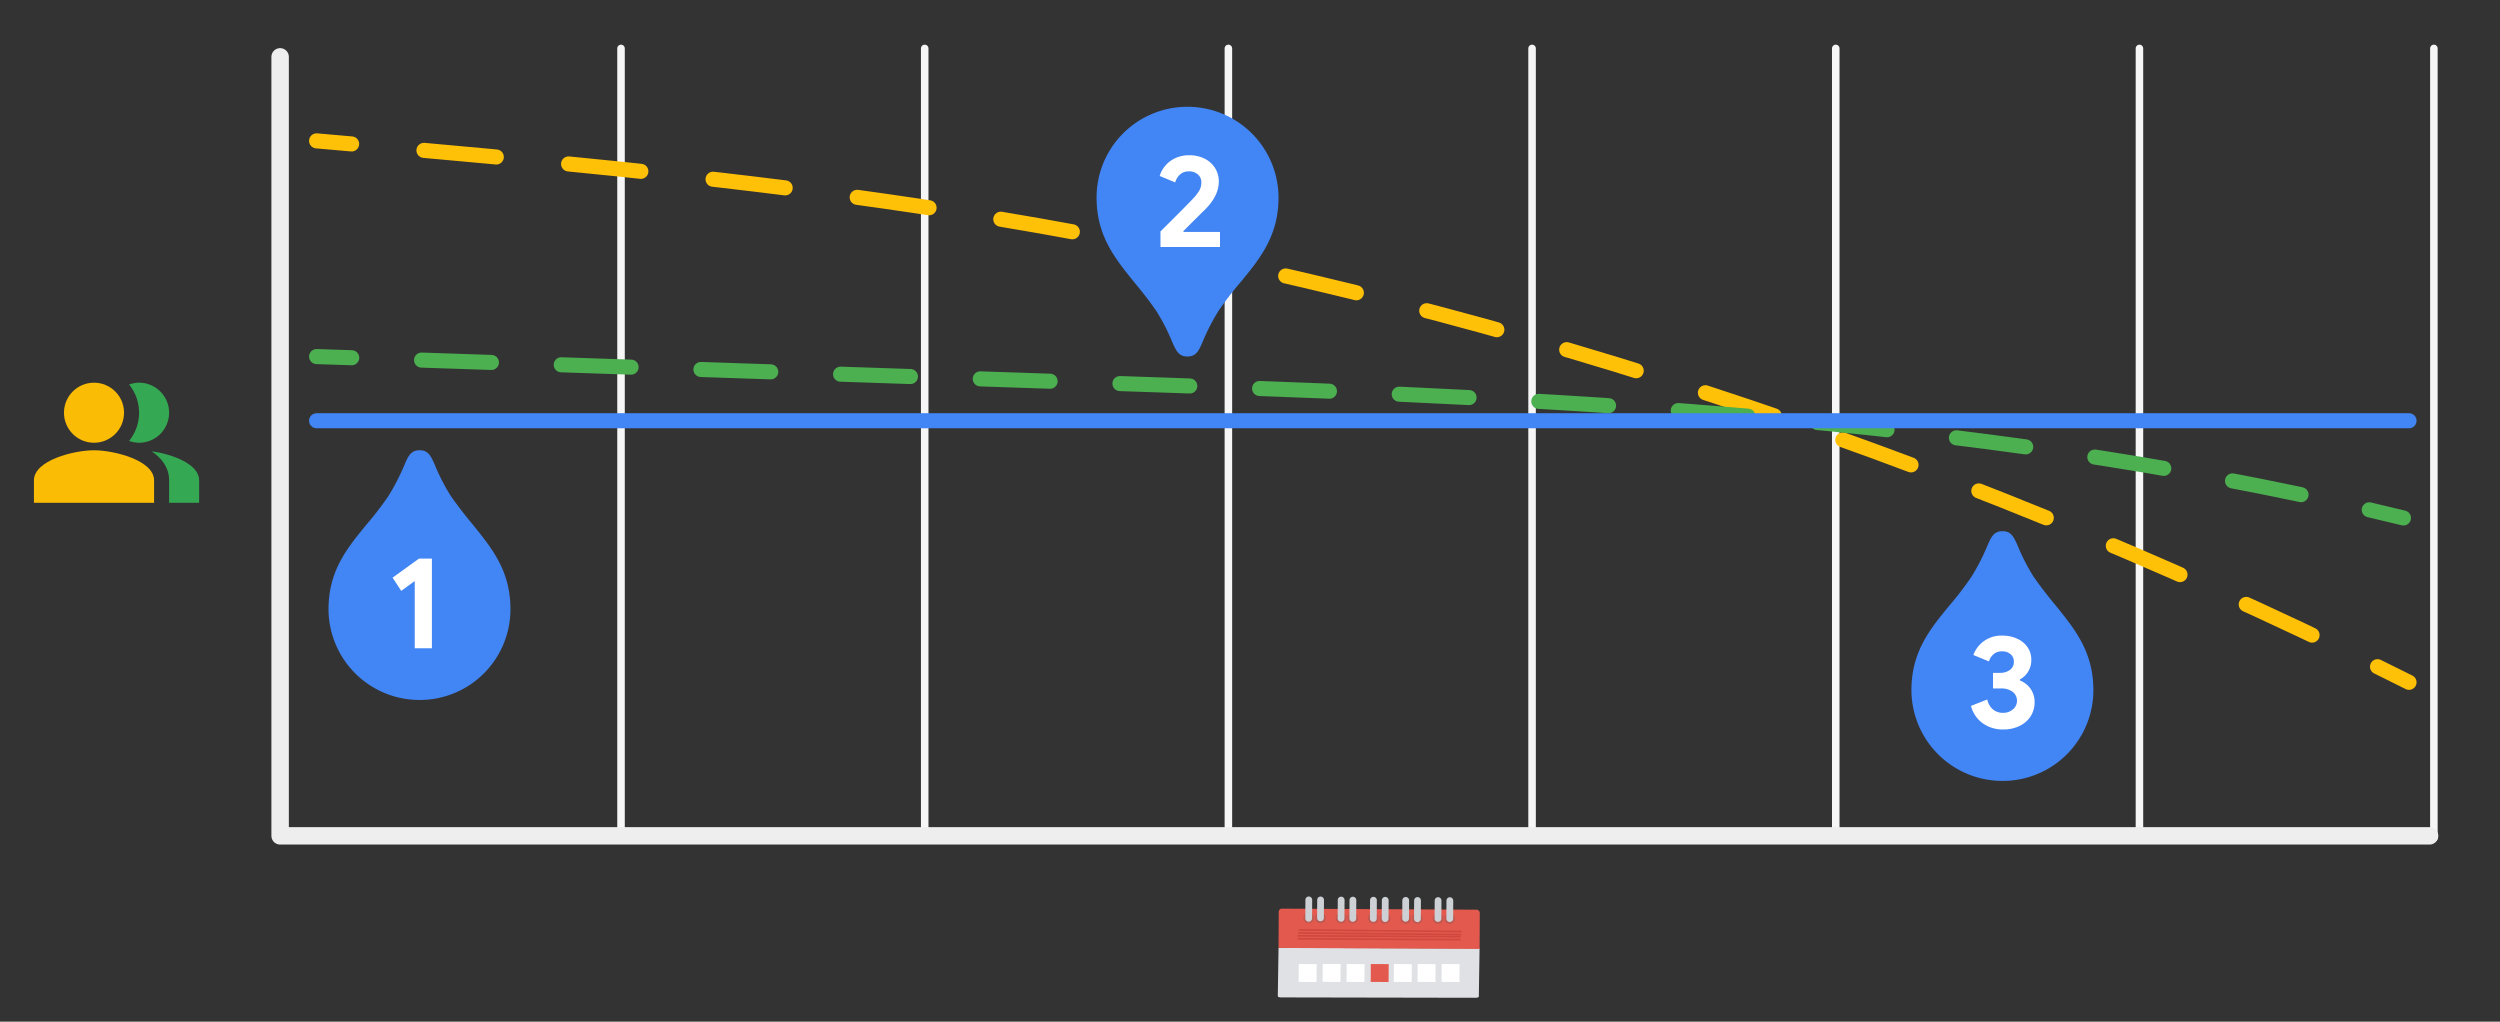 <svg xmlns="http://www.w3.org/2000/svg" width="995.392" height="406.773" viewBox="0 0 995.392 406.773">
  <rect x="0" y="0" width="995.392" height="406.773" fill="#333333" stroke="none"/>
  <g>
    <line x1="247.264" y1="19.28" x2="247.264" y2="333.652" fill="none" stroke="#f6f6f6" stroke-linecap="round" stroke-linejoin="round" stroke-width="3"/>
    <line x1="368.178" y1="19.28" x2="368.178" y2="333.652" fill="none" stroke="#f6f6f6" stroke-linecap="round" stroke-linejoin="round" stroke-width="3"/>
    <line x1="489.091" y1="19.28" x2="489.091" y2="333.652" fill="none" stroke="#f6f6f6" stroke-linecap="round" stroke-linejoin="round" stroke-width="3"/>
    <line x1="610.005" y1="19.28" x2="610.005" y2="333.652" fill="none" stroke="#f6f6f6" stroke-linecap="round" stroke-linejoin="round" stroke-width="3"/>
    <line x1="730.919" y1="19.28" x2="730.919" y2="333.652" fill="none" stroke="#f6f6f6" stroke-linecap="round" stroke-linejoin="round" stroke-width="3"/>
    <line x1="851.833" y1="19.28" x2="851.833" y2="333.652" fill="none" stroke="#f6f6f6" stroke-linecap="round" stroke-linejoin="round" stroke-width="3"/>
    <line x1="969.068" y1="19.28" x2="969.068" y2="333.652" fill="none" stroke="#f6f6f6" stroke-linecap="round" stroke-linejoin="round" stroke-width="3"/>
    <polyline points="111.534 22.639 111.534 332.796 967.348 332.796" fill="none" stroke="#eee" stroke-linecap="round" stroke-linejoin="round" stroke-width="6.946"/>
  </g>
  <g>
    <path d="M60.362,179.666c4.1,2.78,6.966,6.548,6.966,11.57v8.97H79.287v-8.97C79.287,184.719,68.614,180.862,60.362,179.666Z" fill="#34a853" fill-rule="evenodd"/>
    <circle cx="37.43" cy="164.328" r="11.959" fill="#fbbc05"/>
    <path d="M55.369,176.287a11.959,11.959,0,0,0,0-23.918,12.475,12.475,0,0,0-3.976.718,17.88,17.88,0,0,1,0,22.483A12.5,12.5,0,0,0,55.369,176.287Z" fill="#34a853" fill-rule="evenodd"/>
    <path d="M37.43,179.277c-7.983,0-23.918,4.007-23.918,11.959v8.97H61.349v-8.97C61.349,183.284,45.413,179.277,37.43,179.277Z" fill="#fbbc05" fill-rule="evenodd"/>
  </g>
  <g>
    <path d="M509.059,377.417l-.294,19.258c0,.247.563.448,1.268.45h0l77.488.144c.705,0,1.281-.2,1.285-.444h0l.294-19.258Z" fill="#dfe1e5"/>
    <path d="M589.187,363.462l-.072,14.359-80.061-.4.083-14.362a1.282,1.282,0,0,1,1.285-1.275l77.489.415A1.277,1.277,0,0,1,589.187,363.462Z" fill="#e4594e"/>
    <rect x="564.439" y="383.853" width="7.118" height="7.118" transform="translate(177.617 953.373) rotate(-89.7)" fill="#fff"/>
    <rect x="573.997" y="383.853" width="7.118" height="7.118" transform="translate(187.125 962.931) rotate(-89.7)" fill="#fff"/>
    <rect x="554.97" y="383.853" width="7.118" height="7.118" transform="translate(168.198 943.905) rotate(-89.7)" fill="#fff"/>
    <rect x="545.779" y="383.853" width="7.118" height="7.118" transform="translate(159.055 934.714) rotate(-89.7)" fill="#e4594e"/>
    <rect x="536.165" y="383.853" width="7.118" height="7.118" transform="translate(146.934 923.235) rotate(-89.427)" fill="#fff"/>
    <rect x="526.606" y="383.853" width="7.118" height="7.118" transform="matrix(0.01, -1, 1, 0.01, 137.471, 913.676)" fill="#fff"/>
    <rect x="517.082" y="383.853" width="7.118" height="7.118" transform="translate(128.069 904.173) rotate(-89.43)" fill="#fff"/>
    <rect x="549.12" y="338.149" width="0.661" height="64.851" transform="translate(173.4 916.292) rotate(-89.427)" fill="#90130e" opacity="0.25" style="isolation: isolate"/>
    <rect x="549.086" y="339.358" width="0.661" height="64.851" transform="translate(172.157 917.456) rotate(-89.427)" fill="#90130e" opacity="0.25" style="isolation: isolate"/>
    <rect x="548.762" y="340.353" width="0.661" height="64.848" transform="translate(173.446 919.911) rotate(-89.7)" fill="#90130e" opacity="0.25" style="isolation: isolate"/>
    <rect x="548.781" y="341.534" width="0.661" height="64.848" transform="translate(172.283 921.104) rotate(-89.7)" fill="#90130e" opacity="0.25" style="isolation: isolate"/>
    <circle cx="521.053" cy="365.485" r="2.133" fill="#58595b" opacity="0.25" style="isolation: isolate"/>
    <path d="M521.112,356.947a1.352,1.352,0,0,0-1.359,1.344h0l-.037,7.2a1.353,1.353,0,1,0,2.7.158.06.06,0,0,1,0-.019,1.075,1.075,0,0,0,0-.139l.04-7.2A1.348,1.348,0,0,0,521.112,356.947Z" fill="#cdd0d5"/>
    <circle cx="525.768" cy="365.522" r="2.133" fill="#58595b" opacity="0.25" style="isolation: isolate"/>
    <path d="M525.806,356.973a1.351,1.351,0,0,0-1.356,1.346v0h0l-.04,7.2a1.352,1.352,0,0,0,2.7,0l.04-7.2A1.352,1.352,0,0,0,525.806,356.973Z" fill="#cdd0d5"/>
    <circle cx="533.94" cy="365.559" r="2.133" fill="#58595b" opacity="0.25" style="isolation: isolate"/>
    <path d="M534,357.017a1.348,1.348,0,0,0-1.359,1.337h0l-.036,7.2a1.351,1.351,0,1,0,2.7.158V365.7a.807.807,0,0,0,0-.139l.04-7.2A1.346,1.346,0,0,0,534,357.017Z" fill="#cdd0d5"/>
    <circle cx="538.626" cy="365.584" r="2.133" fill="#58595b" opacity="0.25" style="isolation: isolate"/>
    <path d="M538.674,357.042a1.353,1.353,0,0,0-1.359,1.338h0l-.037,7.2a1.351,1.351,0,1,0,2.7.158v-.019a.807.807,0,0,0,0-.139l.041-7.2A1.349,1.349,0,0,0,538.674,357.042Z" fill="#cdd0d5"/>
    <circle cx="546.786" cy="365.614" r="2.133" fill="#58595b" opacity="0.25" style="isolation: isolate"/>
    <path d="M546.852,357.083a1.351,1.351,0,0,0-1.359,1.344h0l-.036,7.2a1.351,1.351,0,1,0,2.7.072q0-.036,0-.072l.037-7.2A1.348,1.348,0,0,0,546.852,357.083Z" fill="#cdd0d5"/>
    <circle cx="551.494" cy="365.654" r="2.133" fill="#58595b" opacity="0.25" style="isolation: isolate"/>
    <path d="M551.542,357.108a1.352,1.352,0,0,0-1.359,1.345h0l-.026,7.213a1.351,1.351,0,1,0,2.7.157.054.054,0,0,0,0-.018.807.807,0,0,0,0-.139l.04-7.2a1.351,1.351,0,0,0-1.344-1.356h-.009Z" fill="#cdd0d5"/>
    <circle cx="559.654" cy="365.684" r="2.133" fill="#58595b" opacity="0.25" style="isolation: isolate"/>
    <path d="M559.705,357.152a1.352,1.352,0,0,0-1.358,1.345h0l-.038,7.2a1.352,1.352,0,0,0,2.7,0l.036-7.2A1.352,1.352,0,0,0,559.705,357.152Z" fill="#cdd0d5"/>
    <circle cx="564.347" cy="365.71" r="2.133" fill="#58595b" opacity="0.25" style="isolation: isolate"/>
    <path d="M564.409,357.178a1.348,1.348,0,0,0-1.358,1.338h0l-.04,7.2a1.351,1.351,0,0,0,2.7.159v-.019a.818.818,0,0,0,0-.14l.04-7.2A1.349,1.349,0,0,0,564.409,357.178Z" fill="#cdd0d5"/>
    <circle cx="572.547" cy="365.764" r="2.133" fill="#58595b" opacity="0.25" style="isolation: isolate"/>
    <path d="M572.585,357.218a1.35,1.35,0,0,0-1.356,1.338h0l-.04,7.2a1.352,1.352,0,0,0,2.7,0l.037-7.2A1.35,1.35,0,0,0,572.585,357.218Z" fill="#cdd0d5"/>
    <circle cx="577.219" cy="365.779" r="2.133" fill="#58595b" opacity="0.25" style="isolation: isolate"/>
    <path d="M577.277,357.244a1.352,1.352,0,0,0-1.359,1.344h0l-.036,7.2a1.351,1.351,0,0,0,2.7,0l.037-7.2A1.348,1.348,0,0,0,577.277,357.244Z" fill="#cdd0d5"/>
  </g>
  <g>
    <path d="M126.052,56.086,140,57.313" fill="none" stroke="#ffc107" stroke-linecap="round" stroke-miterlimit="10" stroke-width="6"/>
    <path d="M168.805,59.871c70.1,6.3,140.167,13.265,209.931,24.2C567.975,113.714,754.6,172.6,933.627,259.113" fill="none" stroke="#ffc107" stroke-linecap="round" stroke-miterlimit="10" stroke-width="6" stroke-dasharray="28.92 28.92"/>
    <path d="M946.626,265.449q6.278,3.087,12.543,6.22" fill="none" stroke="#ffc107" stroke-linecap="round" stroke-miterlimit="10" stroke-width="6"/>
  </g>
  <g>
    <path d="M126.052,141.969l13.992.47" fill="none" stroke="#4caf50" stroke-linecap="round" stroke-miterlimit="10" stroke-width="6"/>
    <path d="M167.85,143.374l264.747,8.9c166.38,5.593,333.724,11.314,497.174,47.626" fill="none" stroke="#4caf50" stroke-linecap="round" stroke-miterlimit="10" stroke-width="6" stroke-dasharray="27.822 27.822"/>
    <path d="M943.335,202.986q6.813,1.587,13.618,3.248" fill="none" stroke="#4caf50" stroke-linecap="round" stroke-miterlimit="10" stroke-width="6"/>
  </g>
  <line x1="126.052" y1="167.521" x2="959.169" y2="167.521" fill="none" stroke="#4285f4" stroke-linecap="round" stroke-miterlimit="10" stroke-width="6"/>
  <g>
    <g>
      <path d="M761.048,274.83c0-15.273,7.3-24.207,14.97-33.564a130.96,130.96,0,0,0,8.874-11.53A85.327,85.327,0,0,0,791.412,217c1.328-3.018,2.414-5.493,5.795-5.493h.241c3.381,0,4.407,2.475,5.8,5.493a79.958,79.958,0,0,0,6.52,12.737c2.958,4.226,5.916,7.969,8.874,11.53,7.545,9.357,14.85,18.291,14.85,33.564a36.121,36.121,0,0,1-36.1,36.1h-.241A36.236,36.236,0,0,1,761.048,274.83Zm24.146.905a12.073,12.073,0,1,0,12.073-12.073A12.031,12.031,0,0,0,785.194,275.735Z" fill="#4285f4"/>
      <rect x="778.473" y="252.647" width="36.149" height="38.354" fill="#4285f4"/>
    </g>
    <path d="M789.539,288.052a12.208,12.208,0,0,1-4.776-7l6.473-2.557a7.275,7.275,0,0,0,2.244,3.941,6.043,6.043,0,0,0,4.071,1.383,5.913,5.913,0,0,0,3.889-1.358,4.48,4.48,0,0,0-.105-7.02,7.616,7.616,0,0,0-4.723-1.331h-3.08V267.9h2.819a6.469,6.469,0,0,0,3.888-1.149,3.859,3.859,0,0,0,1.592-3.34,3.723,3.723,0,0,0-1.3-2.923,4.877,4.877,0,0,0-3.341-1.149,5.032,5.032,0,0,0-3.446,1.149,6.082,6.082,0,0,0-1.826,2.871l-6.212-2.558a11.737,11.737,0,0,1,11.536-7.725,13.759,13.759,0,0,1,5.976,1.253,9.976,9.976,0,0,1,4.1,3.419,8.536,8.536,0,0,1,1.462,4.879,8.773,8.773,0,0,1-1.331,4.908,8.281,8.281,0,0,1-3.21,2.974v.418a9.429,9.429,0,0,1,4.227,3.288,9.044,9.044,0,0,1,1.618,5.429,10.06,10.06,0,0,1-1.565,5.533,10.761,10.761,0,0,1-4.411,3.863,14.581,14.581,0,0,1-6.551,1.409A13.743,13.743,0,0,1,789.539,288.052Z" fill="#fff"/>
  </g>
  <g>
    <g>
      <path d="M509.054,78.62c0,15.272-7.3,24.207-14.971,33.563a131.5,131.5,0,0,0-8.874,11.53,85.5,85.5,0,0,0-6.519,12.737c-1.328,3.019-2.415,5.494-5.8,5.494h-.242c-3.38,0-4.406-2.475-5.8-5.494a79.943,79.943,0,0,0-6.519-12.737c-2.958-4.225-5.916-7.968-8.874-11.53-7.546-9.356-14.85-18.29-14.85-33.563a36.119,36.119,0,0,1,36.1-36.1h.241A36.235,36.235,0,0,1,509.054,78.62Zm-24.146-.906a12.074,12.074,0,1,0-12.074,12.074A12.032,12.032,0,0,0,484.908,77.714Z" fill="#4285f4"/>
      <rect x="455.479" y="62.448" width="36.149" height="38.354" transform="translate(947.108 163.251) rotate(180)" fill="#4285f4"/>
    </g>
    <path d="M462.049,92.142q10.857-10.752,13-13.1a17.094,17.094,0,0,0,2.584-3.394,6.578,6.578,0,0,0,.7-3.079,4.032,4.032,0,0,0-1.357-3.08,5.1,5.1,0,0,0-3.6-1.252,5.029,5.029,0,0,0-3.55,1.252,6.917,6.917,0,0,0-1.93,3.132l-6.159-2.558a11.022,11.022,0,0,1,2.113-3.94,11.573,11.573,0,0,1,3.993-3.106,12.664,12.664,0,0,1,5.638-1.2,13.291,13.291,0,0,1,6.211,1.384,10.289,10.289,0,0,1,4.124,3.758,9.92,9.92,0,0,1,1.462,5.3q0,5.794-5.638,11.328-2.3,2.244-8.508,8.456l.156.312h14.459v6h-23.7Z" fill="#fff"/>
  </g>
  <g>
    <g>
      <path d="M130.8,242.6c0-15.273,7.3-24.207,14.97-33.563a131.3,131.3,0,0,0,8.874-11.53,85.519,85.519,0,0,0,6.52-12.737c1.328-3.019,2.414-5.494,5.795-5.494h.241c3.381,0,4.407,2.475,5.795,5.493a80.005,80.005,0,0,0,6.52,12.738c2.958,4.225,5.916,7.968,8.874,11.53,7.545,9.356,14.85,18.29,14.85,33.563a36.119,36.119,0,0,1-36.1,36.1H166.9A36.236,36.236,0,0,1,130.8,242.6Zm24.146.905a12.073,12.073,0,1,0,12.073-12.073A12.032,12.032,0,0,0,154.945,243.506Z" fill="#4285f4"/>
      <rect x="148.224" y="220.419" width="36.149" height="38.354" fill="#4285f4"/>
    </g>
    <path d="M165.131,231.347l-5.377,3.915-3.444-5.271,10.491-7.569h5.168v35.7h-6.838Z" fill="#fff"/>
  </g>
</svg>
